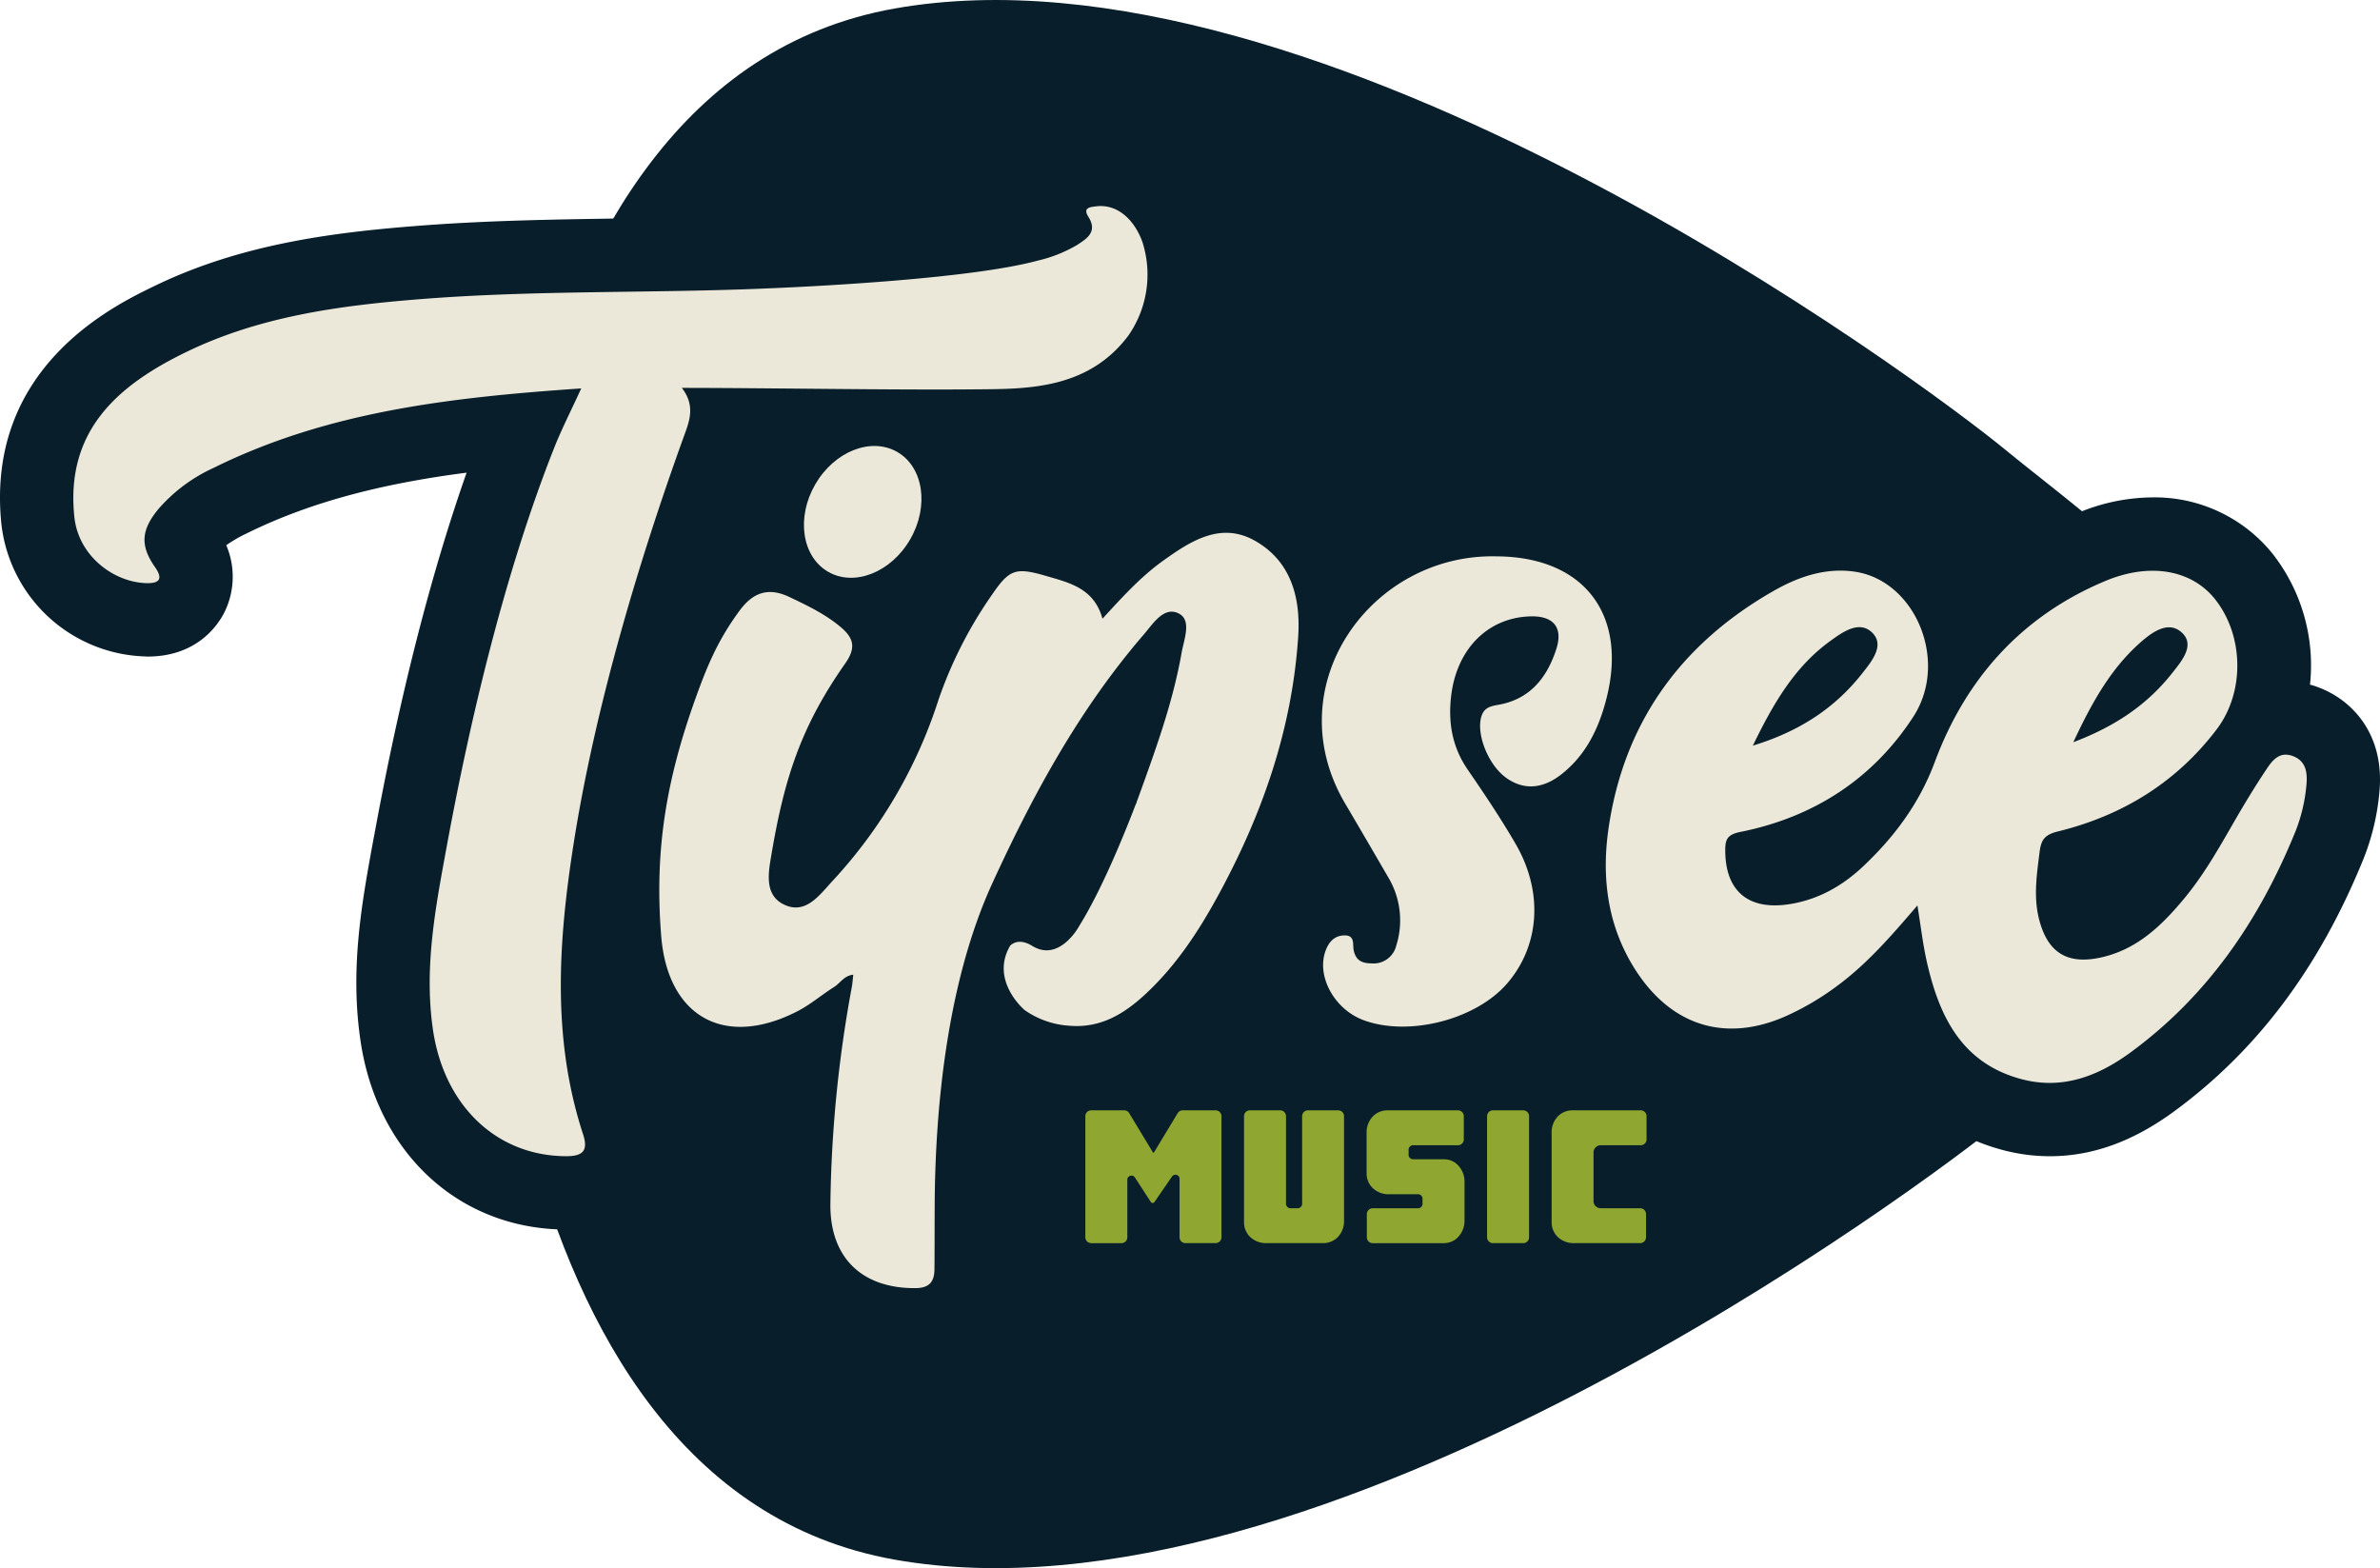 <svg xmlns="http://www.w3.org/2000/svg" width="544" height="358.42" viewBox="0 0 544 358.42">
  <g id="Group_8" data-name="Group 8" transform="translate(-80.99 -200.733)">
    <g id="Group_1" data-name="Group 1" transform="translate(191.493 200.733)">
      <path id="Path_1" data-name="Path 1" d="M571.609,303.656c19.581,16.088,60.211,44.131,60.945,76.295-.734,32.15-41.364,60.191-60.945,76.281S414.491,574.416,317.573,557.206,223.6,379.95,223.6,379.95s-2.932-160.074,93.972-177.27S552.04,287.553,571.609,303.656Z" transform="translate(-223.592 -200.733)" fill="#081e2a"/>
    </g>
    <g id="Group_2" data-name="Group 2" transform="translate(80.99 231.066)">
      <path id="Path_2" data-name="Path 2" d="M624.857,390.538a54.073,54.073,0,0,1-3.663,15.368c-10.126,24.895-24.3,43.757-43.3,57.688-9.383,6.87-18.672,10.222-28.39,10.222a42.1,42.1,0,0,1-11.251-1.556c-15.3-4.237-23.435-14.339-27.934-23.482a78.744,78.744,0,0,1-14.123,8.258,47.339,47.339,0,0,1-19.389,4.357c-14.195,0-26.809-7.182-35.522-20.228a42.5,42.5,0,0,1-3.136,4.117c-8.33,9.671-22.358,15.655-36.6,15.655a42.422,42.422,0,0,1-14.673-2.49,31.117,31.117,0,0,1-19.916-24.392,86.076,86.076,0,0,1-13.333,15.511c-3.064,2.8-12.424,11.251-26.547,11.251-1.005,0-2.035-.049-3.088-.119a38.759,38.759,0,0,1-11.034-2.561,241.229,241.229,0,0,0-1.556,27.837c-.024,1.82-.024,3.614-.024,5.434,0,2.8,0,5.626-.024,8.4-.119,12.208-8.737,20.8-20.945,20.9h-.383c-10.532,0-19.581-3.447-26.116-10.006-6.487-6.51-9.91-15.416-9.886-25.756.024-7.421.455-15.824,1.221-24.273a39.411,39.411,0,0,1-5.027.336,32.528,32.528,0,0,1-22.885-9.025,80.731,80.731,0,0,0,2.825,11.442c2.969,8.977.407,15.3-2.25,19.006-2.681,3.709-7.9,8.138-17.5,8.138h-.215c-24.488-.143-43.327-17.761-46.893-43.781-2.3-16.4.455-31.26,3.088-45.624l.215-1.1c5.793-31.574,12.878-59.269,21.041-82.488-17.379,2.25-34.638,6.128-50.412,13.955a30.25,30.25,0,0,0-4.524,2.633,18.334,18.334,0,0,1-.55,15.583c-1.556,2.945-6.343,9.863-17.451,9.863h-.191l-.1-.024h-.12A34.109,34.109,0,0,1,81.314,329.4c-3.71-35.763,25.446-49.885,35.021-54.505,19.413-9.407,40-12.135,59.341-13.668,16.373-1.317,32.77-1.532,48.64-1.772,9.575-.119,19.485-.263,29.108-.646,22.07-.838,48.856-2.921,59.747-5.7a18.369,18.369,0,0,1,1.053-2.824c1.915-4.022,6.1-9.073,15.1-10.2a24.26,24.26,0,0,1,3.231-.216c11.3,0,20.969,7.348,25.277,19.173a41.034,41.034,0,0,1-5.529,37.247c-13.262,17.737-32.555,18.838-45.122,18.983a32.473,32.473,0,0,1,1.1,8.928,22.5,22.5,0,0,1,6.319-.885,36.485,36.485,0,0,1,10.2,1.748l.886.263a55.453,55.453,0,0,1,6.8,2.345c1.413-1.22,2.921-2.418,4.5-3.566a67.168,67.168,0,0,1,9.909-6.128,33.349,33.349,0,0,1,14.363-3.447,29.813,29.813,0,0,1,14.793,3.973,35.929,35.929,0,0,1,12.855,12.3,56.366,56.366,0,0,1,33.2-10.893c.407,0,.814.025,1.221.025,14.793.12,27.169,5.625,34.829,15.512a37.039,37.039,0,0,1,3.781,5.984A100.263,100.263,0,0,1,477.978,330.1c8.067-4.644,15.822-6.894,23.674-6.894a40.789,40.789,0,0,1,5.7.408,35.758,35.758,0,0,1,25.349,17.4,85.706,85.706,0,0,1,22.884-14.074,44.594,44.594,0,0,1,17.45-3.711,34.6,34.6,0,0,1,27.385,12.855,41.387,41.387,0,0,1,8.57,29.945,16.377,16.377,0,0,1,1.747.551C618.37,369.354,626.1,377.086,624.857,390.538Z" transform="translate(-80.99 -239.878)" fill="#081e2a"/>
    </g>
    <g id="Group_3" data-name="Group 3" transform="translate(329.066 454.515)">
      <path id="Path_3" data-name="Path 3" d="M411.154,528.876l5.448,9.017a.112.112,0,0,0,.187,0l5.447-9.017a1.333,1.333,0,0,1,1.142-.643h7.53a1.334,1.334,0,0,1,1.335,1.332v27.684a1.335,1.335,0,0,1-1.335,1.337H424a1.336,1.336,0,0,1-1.336-1.337V543.9a.945.945,0,0,0-1.725-.536l-4.017,5.833a.5.5,0,0,1-.829-.013l-3.628-5.6a.945.945,0,0,0-1.74.512v13.154a1.336,1.336,0,0,1-1.336,1.337h-6.928a1.335,1.335,0,0,1-1.334-1.337V529.565a1.334,1.334,0,0,1,1.334-1.332h7.548A1.338,1.338,0,0,1,411.154,528.876Z" transform="translate(-401.127 -528.233)" fill="#8fa631"/>
      <path id="Path_4" data-name="Path 4" d="M449.274,528.233H456.2a1.335,1.335,0,0,1,1.336,1.332V549.4a1.061,1.061,0,0,0,1.19,1.211h1.282a1.07,1.07,0,0,0,1.209-1.211V529.565a1.335,1.335,0,0,1,1.336-1.332h6.907a1.337,1.337,0,0,1,1.337,1.332v23.881a5.249,5.249,0,0,1-1.449,3.777A4.611,4.611,0,0,1,466,558.586H453.076a5.252,5.252,0,0,1-3.772-1.442,4.628,4.628,0,0,1-1.366-3.355V529.565A1.336,1.336,0,0,1,449.274,528.233Z" transform="translate(-411.664 -528.233)" fill="#8fa631"/>
      <path id="Path_5" data-name="Path 5" d="M488.895,528.233h16.08a1.335,1.335,0,0,1,1.335,1.332v5.312a1.335,1.335,0,0,1-1.335,1.334H494.884a1.062,1.062,0,0,0-1.19,1.211v.8a1.053,1.053,0,0,0,1.19,1.191h6.786a4.6,4.6,0,0,1,2.736.851,5.345,5.345,0,0,1,2.066,4.4v8.675a5.347,5.347,0,0,1-2.066,4.4,4.609,4.609,0,0,1-2.736.85H485.481a1.336,1.336,0,0,1-1.334-1.337v-5.3a1.335,1.335,0,0,1,1.334-1.335h10.2a1.062,1.062,0,0,0,1.191-1.211v-.8a1.054,1.054,0,0,0-1.191-1.191h-6.449a5.239,5.239,0,0,1-3.772-1.443,4.625,4.625,0,0,1-1.366-3.353v-9.24a5.25,5.25,0,0,1,1.444-3.772A4.621,4.621,0,0,1,488.895,528.233Z" transform="translate(-419.803 -528.233)" fill="#8fa631"/>
      <path id="Path_6" data-name="Path 6" d="M520.963,528.233h6.928a1.334,1.334,0,0,1,1.336,1.332v27.684a1.335,1.335,0,0,1-1.336,1.337h-6.928a1.335,1.335,0,0,1-1.335-1.337V529.565A1.334,1.334,0,0,1,520.963,528.233Z" transform="translate(-427.801 -528.233)" fill="#8fa631"/>
      <path id="Path_7" data-name="Path 7" d="M543.452,528.233h15.577a1.335,1.335,0,0,1,1.336,1.332v5.312a1.335,1.335,0,0,1-1.336,1.334h-9.141a1.64,1.64,0,0,0-1.639,1.641v11.117a1.64,1.64,0,0,0,1.639,1.641h9.021a1.335,1.335,0,0,1,1.336,1.335v5.3a1.336,1.336,0,0,1-1.336,1.337H543.769a5.182,5.182,0,0,1-3.743-1.442,4.645,4.645,0,0,1-1.356-3.355V533.366a5.256,5.256,0,0,1,1.436-3.769A4.583,4.583,0,0,1,543.452,528.233Z" transform="translate(-432.087 -528.233)" fill="#8fa631"/>
    </g>
    <g id="Group_7" data-name="Group 7" transform="translate(97.755 247.838)">
      <g id="Group_6" data-name="Group 6" transform="translate(0 0)">
        <g id="Group_5" data-name="Group 5">
          <g id="Group_4" data-name="Group 4">
            <path id="Path_8" data-name="Path 8" d="M343.761,291.131c-9.451,12.619-23.938,12.173-35.417,12.278-18.576.17-48.058-.337-66.626-.337,2.942,3.873,1.911,7.143.628,10.612-10.588,29.2-20.495,62.646-25.348,93.4-3.5,22.281-5.055,44.562,2.111,66.515,1.308,3.924-.1,5.105-3.947,5.08-16.095-.1-28.015-11.9-30.4-29.322-1.961-14.108.68-27.738,3.194-41.394,5.431-29.548,13.3-62.495,24.317-90.535,1.81-4.677,4.124-9.153,6.438-14.233-29.272,2.012-57.714,5.131-84.019,18.157a36.983,36.983,0,0,0-12.6,9.381c-3.923,4.753-4.3,8.3-.805,13.3,2.038,2.918.729,3.7-1.836,3.671-7.418-.124-15.655-6.081-16.6-15.164-2.044-19.689,9.909-30.076,25.651-37.7,16.824-8.148,35.03-10.586,53.363-12.046,25.651-2.036,51.4-1.357,77.078-2.364,15.114-.578,49.411-2.446,64.1-6.445a31.747,31.747,0,0,0,8.953-3.545c2.364-1.51,4.778-3.069,2.641-6.464-1.283-2.036.226-2.213,1.685-2.389,4.929-.654,8.809,3.05,10.638,8.072A24.4,24.4,0,0,1,343.761,291.131Z" transform="translate(-102.625 -261.521)" fill="#ece8d9"/>
            <path id="Path_9" data-name="Path 9" d="M421.491,381.652c-1.383,21.023-8.147,40.436-18.131,58.819-4.627,8.525-9.934,16.624-17.2,23.238-4.778,4.324-10.034,7.418-16.949,6.839a19.968,19.968,0,0,1-10.234-3.571s-7.972-6.664-3.344-14.685c0,0,1.684-2.088,5.053,0,4.452,2.741,8-.679,9.782-3.045.126-.175.251-.351.353-.5a11.108,11.108,0,0,0,.7-1.131c.076-.1.1-.176.151-.227v-.025c5.33-8.626,10.738-22.307,12.649-27.311a1.866,1.866,0,0,0,.152-.326,5.739,5.739,0,0,0,.2-.6c.251-.654.376-1.005.376-1.005,3.9-10.79,7.822-21.527,9.809-32.895.552-3.067,2.363-7.393-.7-8.927-3.42-1.684-5.885,2.44-8,4.88-14.661,17-25.247,36.462-34.553,56.759-10.134,22.078-13.151,50.534-13.2,74.5-.026,4.6,0,9.179-.051,13.781-.025,2.791-1.131,4.275-4.3,4.3-12.221.1-19.515-6.915-19.488-18.986a290.032,290.032,0,0,1,4.853-49.581c.2-.98.252-1.986.377-3.067-2.088.2-2.942,1.887-4.325,2.766-2.868,1.811-5.483,4.074-8.475,5.607-16.647,8.526-29.649,1.257-31.107-17.3-1.56-19.539,1.2-35.56,7.686-53.767,2.792-7.822,5.24-13.74,10.22-20.5,3.043-4.151,6.562-5.458,11.441-3.119,4.175,1.986,8.275,3.948,11.819,6.966,2.893,2.489,3.37,4.678.906,8.2-10.085,14.361-13.882,26.139-16.825,43.417-.73,4.3-1.835,9.631,3.043,11.794,4.853,2.162,7.947-2.339,10.913-5.533a110.378,110.378,0,0,0,24.167-41.318,96.91,96.91,0,0,1,11.9-23.563c4.25-6.262,5.507-6.891,12.7-4.8,5.231,1.535,10.989,2.768,12.9,9.782,4.451-4.853,8.651-9.505,13.781-13.2,6.387-4.576,13.253-9.027,21.049-4.628C419.783,364.3,422.1,372.6,421.491,381.652Z" transform="translate(-141.53 -283.207)" fill="#ece8d9"/>
            <path id="Path_10" data-name="Path 10" d="M399.224,473.684a11.193,11.193,0,0,1-.7,1.131C398.745,474.463,399,474.087,399.224,473.684Z" transform="translate(-169.229 -309.279)" fill="#ece8d9"/>
            <path id="Path_11" data-name="Path 11" d="M711.641,411.411c-3.028-1.106-4.653,1.01-6.033,3.1-2.214,3.324-4.309,6.721-6.328,10.169-3.84,6.6-7.486,13.346-12.385,19.256-4.949,5.958-10.367,11.3-18.221,13.321-8.372,2.142-13.172-.715-15.12-9.061-1.132-4.974-.37-9.9.248-14.872.368-2.808,1.156-3.941,4.307-4.7,14.653-3.618,26.988-11.2,36.174-23.318,6.5-8.567,6.179-21.471-.369-29.719-5.3-6.672-14.8-8.519-25.19-4.137-19.009,7.978-31.764,22.234-38.857,41.27-3.471,9.355-9.062,16.916-16.079,23.613-4.851,4.653-10.538,7.978-17.457,8.987-9.185,1.33-14.4-3.1-14.381-12.409,0-2.488.519-3.546,3.423-4.137,16.744-3.349,30.287-12.066,39.569-26.348,8.2-12.631.469-31.123-13.394-33.143-6.7-.985-12.951,1.183-18.615,4.433-21.249,12.141-34.251,30.237-37.7,54.515-1.6,11.378-.1,22.555,6.5,32.553,8.274,12.508,20.585,16.128,34.224,10.021a62.2,62.2,0,0,0,11.574-6.846c6.748-4.974,12.212-11.228,18.344-18.394.813,5.025,1.281,9.136,2.218,13.174,2.8,12.165,7.852,22.727,21.249,26.446,9.479,2.634,17.726-.517,25.264-6.033,17.7-12.975,29.5-30.385,37.671-50.477a37.871,37.871,0,0,0,2.512-10.638C715.04,415.327,714.77,412.543,711.641,411.411ZM676.652,385.63c2.734-2.437,6.55-5.318,9.676-2.411,3.052,2.831-.024,6.451-2.14,9.134-5.639,7.19-12.927,12.214-22.679,15.907C665.746,399.2,670,391.589,676.652,385.63Zm-70.817-.418c2.883-2.093,6.821-5,9.825-1.872,2.757,2.906-.344,6.575-2.439,9.234-6.2,7.856-14.208,13.173-24.966,16.473C592.983,399.3,597.833,391.048,605.835,385.212Z" transform="translate(-204.372 -285.723)" fill="#ece8d9"/>
            <path id="Path_12" data-name="Path 12" d="M510.847,364.832c19.81.1,29.973,13.1,25.134,32.357-1.723,6.854-4.714,13.138-10.5,17.588-3.812,2.93-8.044,3.7-12.262.815-4.362-2.986-7.184-10.383-5.8-14.358.694-1.99,2.279-2.186,4.009-2.508,7.207-1.34,11.046-6.375,13.085-12.821,1.553-4.9-.789-7.5-5.92-7.358-9.851.265-17.021,7.583-18.186,18.523-.633,5.932.334,11.419,3.8,16.468,3.834,5.593,7.633,11.236,11.024,17.1,6.349,10.99,5.442,23.21-1.991,31.821-7.143,8.275-22.471,12.2-32.8,8.388-6.645-2.448-10.8-9.976-8.722-15.8.746-2.092,2.068-3.585,4.421-3.58,2.386.006,1.753,2.089,2.036,3.425.471,2.24,1.809,2.943,4,2.969a5.346,5.346,0,0,0,5.728-4.079A19.138,19.138,0,0,0,486,438.08q-4.847-8.368-9.754-16.7C460.38,394.493,482.073,364.127,510.847,364.832Z" transform="translate(-185.519 -284.774)" fill="#ece8d9"/>
          </g>
          <ellipse id="Ellipse_1" data-name="Ellipse 1" cx="15.809" cy="12.538" rx="15.809" ry="12.538" transform="translate(161.661 77.313) rotate(-60)" fill="#ece8d9"/>
        </g>
      </g>
    </g>
  </g>
</svg>
